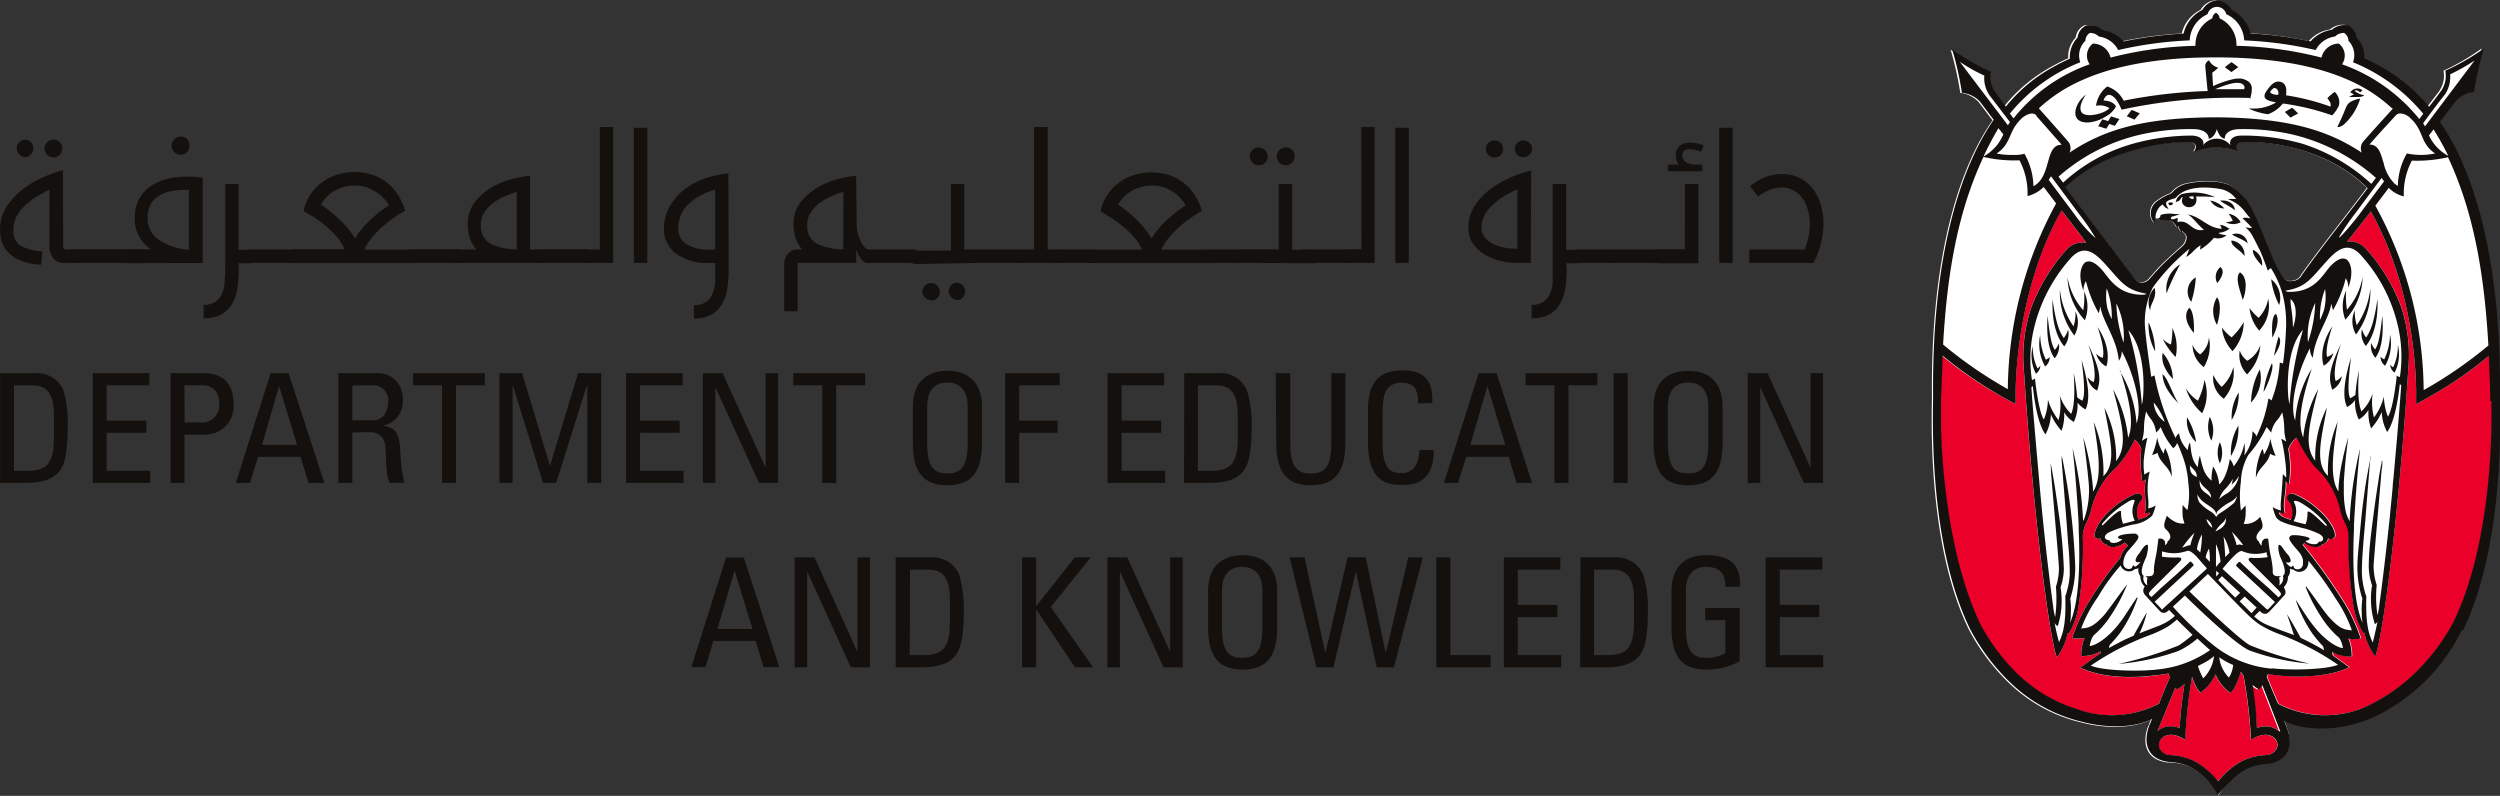 <svg id="Layer_1" data-name="Layer 1" xmlns="http://www.w3.org/2000/svg" viewBox="0 0 258.69 82.35"><rect x="0" y="0" width="258.69" height="82.35" fill="#333333" stroke="none"/><defs><style>.cls-1{fill:#fff;}.cls-2{fill:#ea0029;}.cls-3{fill:#13100d;}</style></defs><title>ADEK H</title><path class="cls-1" d="M238,28.55a.84.84,0,0,1-.32.3,1.34,1.34,0,0,1-.76.18.85.85,0,0,1-.73-.37,13.67,13.67,0,0,1-1.4-2.78c-.49-1.14-.4-.95-1.11-2.68a15.54,15.54,0,0,0-1.29-2.58,6.31,6.31,0,0,0-1.82-1.55,5.53,5.53,0,0,0-1.65-.35,10.28,10.28,0,0,0-2.71.22,2.85,2.85,0,0,0-1.36.72,1.07,1.07,0,0,1-.41.35,5.28,5.28,0,0,0-1.23.68,1.53,1.53,0,0,0-.53,2.1,2.56,2.56,0,0,0,.2.26h0c0-.3,0-.56.07-.55a2.12,2.12,0,0,0,1.33.25c.56-.08.92.78.92.78l.09-.25a2.07,2.07,0,0,0,.34.66,1.05,1.05,0,0,0,.08-.13c.17.22.45.35.47.7a1.33,1.33,0,0,1-.54,1c-.15.14-1,.88-2,1.85-.5.51-.74.81-1.24,1.36a1.15,1.15,0,0,1-.75.46h-.12a.9.9,0,0,1-.62-.28l-7.27-9.6c4.21-4.1,11.18-4.78,12.92-4.65.4,0,.87.35.35,1a6.21,6.21,0,0,1,4.64,0c-.51-.67,0-1,.36-1,1.72-.13,8.34.18,13,4.75-2.26,3-5.28,6.78-6.91,9.14M258.46,41c.14-15.49-3.26-24.17-6.22-28.43,1-1.33,1.63-2.15,1.68-2.19a3,3,0,0,1,1.86-.91,34.48,34.48,0,0,1,1-4.48,23.94,23.94,0,0,1-3.95,2.3,2.71,2.71,0,0,1-.38,2c0,.06-.51.69-1.3,1.73a18,18,0,0,0-5-4.16c-.53-.3-1.1-.59-1.71-.86a2.87,2.87,0,0,0-.79-2.18,1.57,1.57,0,0,0-.92-1.26h0a2,2,0,0,0-1.64.46,3.66,3.66,0,0,0-2.2,1.2,42,42,0,0,0-6.22-.82A3.63,3.63,0,0,0,230.73,1a2,2,0,0,0-1.52-1h0a2,2,0,0,0-1.52,1,3.63,3.63,0,0,0-1.94,2.43,42,42,0,0,0-6.22.82,3.66,3.66,0,0,0-2.2-1.2,2,2,0,0,0-1.64-.46h0a1.56,1.56,0,0,0-.91,1.26A2.88,2.88,0,0,0,214,6c-.61.27-1.18.56-1.71.86a16.3,16.3,0,0,0-4.91,4.1l-1.17-1.56a2.76,2.76,0,0,1-.38-2,24.77,24.77,0,0,1-4-2.29,32.77,32.77,0,0,1,1,4.47,3.1,3.1,0,0,1,1.87.91l1.47,1.94c-3,4.23-6.42,13-6.27,28.58,0,1.44-.6,15,3.8,24.06a21.56,21.56,0,0,0,4.23,5.63,16,16,0,0,0,7,3.92l.32.08c3.31.9,6.16.39,7.31-.28l-.17.41a1.2,1.2,0,0,1-.15.37c-.61,1.68-.2,3.41,2.06,3.67a5.8,5.8,0,0,1,2.25.42,6.32,6.32,0,0,1,1.83,1.37,9,9,0,0,1,1.17,1.63h0a8.17,8.17,0,0,1,1.16-1.63,6.19,6.19,0,0,1,1.84-1.37,5.72,5.72,0,0,1,2-.46c2.26-.26,2.68-2,2.06-3.66a2.5,2.5,0,0,0-.15-.38l-.17-.41c1.58.91,6.4,1.62,11-1.32a19.11,19.11,0,0,0,7.35-8C259,56,258.43,42.2,258.42,41" transform="translate(0.01 0.03)"/><path class="cls-2" d="M257.53,36.8A40.37,40.37,0,0,1,251,41.23l-1,.57V41c0-.08.29-10.32-4.69-19.15-.31.42-1.36,1.75-2.44,3.12a2.19,2.19,0,0,1,1.87.67,19.19,19.19,0,0,1,3.68,5.95,15.84,15.84,0,0,1,.83,5.59h0s-.61,10.43-1.8,20.42c-1.08,9.07-1.68,10.26-1.68,10.26a6.54,6.54,0,0,1-1.14-2.5l-.1.09a8.15,8.15,0,0,1-1-2.7,41.05,41.05,0,0,1-.47-7.43h0a3.14,3.14,0,0,0-.4-1.4,6.43,6.43,0,0,1-.46-1.27h0a8.45,8.45,0,0,0-2.63-4.45,12.67,12.67,0,0,1-1.84-3l-.07.06a2.65,2.65,0,0,0-.83,1.15,11.27,11.27,0,0,1,.07,3.62,3.07,3.07,0,0,1-.35-.28c.12,1.08-.39,2.33-.07,3.32l-.64-.09a.77.77,0,0,0,.07.16,1,1,0,0,0,.33.28l.2.1.66.22a1.94,1.94,0,0,0-.28-2c-.31-.36.06-.9.69-.63a8.94,8.94,0,0,1,2.62,1.76c1.34,1.26,1.73,2.48,1.44,2.72s-.38.15-.65.06a.33.33,0,0,1,0,.14.77.77,0,0,1-.57.49h0c-.14.2-.37.27-.77.27a2.15,2.15,0,0,1-.78-.24.83.83,0,0,1-.26-.19l-.24.19a57.35,57.35,0,0,1,4.51,6.34,18.86,18.86,0,0,1,1.51,3.37,2.49,2.49,0,0,1-1.27,0,4.68,4.68,0,0,1,.34,1.88,3.77,3.77,0,0,1-2-.47l.06.36c.64.46,1.37,1,1.69,1.22-3.17,1.48-7.75.8-7.84.79l-.58-.08a1.48,1.48,0,0,0-.12.29c.31.73,1,2.44,1.19,2.78a10.49,10.49,0,0,0,6.76,1,9.19,9.19,0,0,0,1.71-.46,17.88,17.88,0,0,0,5.44-3.51,21.48,21.48,0,0,0,4.07-5.22c3.5-6.83,4.08-17,4.08-21.08V41.44c0-1.38-.1-3.63-.15-4.67" transform="translate(0.01 0.03)"/><path class="cls-2" d="M223.41,72.73c.14-.38.77-1.89,1.1-2.66,0-.13-.09-.26-.13-.4-.43.08-.87.14-1.31.19s-4.66.69-7.82-.79c.39-.27,1.11-.86,2.09-1.49v-.2a3.77,3.77,0,0,1-2,.48,4.68,4.68,0,0,1,.34-1.88,2.73,2.73,0,0,1-1.27,0,19.23,19.23,0,0,1,1.5-3.38,38.89,38.89,0,0,1,3.46-4.89,2.56,2.56,0,0,1,.61-1.09l.19-.21-.37-.31a.92.92,0,0,1-.31.24,2.15,2.15,0,0,1-.78.24c-.4,0-.63-.07-.77-.27h0a.75.75,0,0,1-.57-.49.38.38,0,0,1,0-.15.5.5,0,0,1-.57-.08c-.28-.24.1-1.46,1.44-2.72a8.94,8.94,0,0,1,2.62-1.76c.63-.27,1,.27.69.63a1.94,1.94,0,0,0-.28,2l.59-.21a1,1,0,0,0,.53-.37.35.35,0,0,0,.06-.14l-.55.07c.28-.7-.16-2.41.13-3.52a2.08,2.08,0,0,1-.38.22,14.24,14.24,0,0,1-.1-3.39,2.14,2.14,0,0,0-.68-.95A11.42,11.42,0,0,1,219,48.32a8.42,8.42,0,0,0-2.63,4.44h0a6.24,6.24,0,0,1-.47,1.27,3.42,3.42,0,0,0-.4,1.4h0a40.27,40.27,0,0,1-.46,7.44,8.1,8.1,0,0,1-1,2.69l-.1-.09A6.46,6.46,0,0,1,212.82,68s-.59-1.19-1.67-10.27c-1.2-10-1.8-20.41-1.8-20.41h0a15.76,15.76,0,0,1,.84-5.58,19.23,19.23,0,0,1,3.68-6,2.2,2.2,0,0,1,2-.64l-.41-.55c-.68-.91-1.47-1.91-2.15-2.81-4.88,8.6-4.76,18.85-4.76,18.94v1.09l-.86-.45a42.57,42.57,0,0,1-6.75-4.53c-.05,1-.16,4.57-.16,4.57v2.15c0,4.1.74,14.16,4.08,21.07a20.67,20.67,0,0,0,4,5.29,15.46,15.46,0,0,0,5.93,3.47l.51.17a10.54,10.54,0,0,0,8.07-.73Z" transform="translate(0.01 0.03)"/><path class="cls-2" d="M225.53,75.32a44.32,44.32,0,0,1,.51-4.6,3.07,3.07,0,0,1-.76.58.41.41,0,0,1-.2-.17c-.77,1.86-1.84,4.49-1.85,4.51a2.17,2.17,0,0,1,2.3-.32" transform="translate(0.01 0.03)"/><path class="cls-2" d="M232.9,76.54a51,51,0,0,0-.77-6.63l-.11-.16-.18-.26a7.51,7.51,0,0,1-.44,1.2,3.08,3.08,0,0,1-.63,1,4.64,4.64,0,0,1-1.55-1.93,4.63,4.63,0,0,1-1.55,1.9,3.08,3.08,0,0,1-.63-1c-.09-.22-.18-.43-.25-.65a53,53,0,0,0-.7,6.53c-1.89-1.25-3,0-2.65.87a2.39,2.39,0,0,0,.13.21,1.21,1.21,0,0,0,.94.49,6.48,6.48,0,0,1,2.33.53,7.73,7.73,0,0,1,2.66,2.19,7.6,7.6,0,0,1,2.65-2.19,6.49,6.49,0,0,1,2.34-.53,1.29,1.29,0,0,0,.94-.49,2.39,2.39,0,0,0,.13-.21c.39-.87-.76-2.12-2.66-.87" transform="translate(0.01 0.03)"/><path class="cls-2" d="M233.58,71.32a2.18,2.18,0,0,1-.64-.45,35.21,35.21,0,0,1,.59,4.45,2.11,2.11,0,0,1,2.29.32s-1.15-3-1.85-4.76c-.17.24-.33.42-.37.41" transform="translate(0.01 0.03)"/><path class="cls-3" d="M226.39,33.45h0" transform="translate(0.01 0.03)"/><path class="cls-3" d="M225.34,33.9h0" transform="translate(0.01 0.03)"/><path class="cls-3" d="M257.67,41.47c0-1.38-.1-3.63-.15-4.67A40.37,40.37,0,0,1,251,41.23l-1,.57V41c0-.08.29-10.32-4.69-19.15-.31.42-1.36,1.75-2.44,3.12a2.19,2.19,0,0,1,1.87.67,18.93,18.93,0,0,1,3.68,6,15.79,15.79,0,0,1,.83,5.58h0s-.61,10.43-1.8,20.42c-1.08,9.08-1.68,10.26-1.68,10.26a6.54,6.54,0,0,1-1.14-2.5l-.1.09a8.15,8.15,0,0,1-1-2.7A40.16,40.16,0,0,1,243,55.4h0a3.14,3.14,0,0,0-.4-1.4,6.43,6.43,0,0,1-.46-1.27h0a8.45,8.45,0,0,0-2.63-4.45,13.35,13.35,0,0,1-1.84-3l-.07,0a2.65,2.65,0,0,0-.83,1.15,11.27,11.27,0,0,1,.07,3.62,3.07,3.07,0,0,1-.35-.28c.12,1.08-.39,2.33-.07,3.32l-.64-.09a.77.77,0,0,0,.07.16,1,1,0,0,0,.33.28l.2.09a5.75,5.75,0,0,0,.66.23,1.94,1.94,0,0,0-.28-2c-.31-.36.06-.9.69-.63a8.94,8.94,0,0,1,2.62,1.76c1.34,1.26,1.73,2.48,1.44,2.72s-.38.15-.65.06a.33.33,0,0,1,0,.14.77.77,0,0,1-.57.49h0c-.14.2-.37.28-.77.27a2.15,2.15,0,0,1-.78-.24.83.83,0,0,1-.26-.19l-.24.19a57.35,57.35,0,0,1,4.51,6.34,18.86,18.86,0,0,1,1.51,3.37,2.73,2.73,0,0,1-1.27,0,4.6,4.6,0,0,1,.34,1.87,3.77,3.77,0,0,1-2-.47.78.78,0,0,0,.06.36c.64.46,1.37,1,1.69,1.22-3.17,1.48-7.75.8-7.84.79l-.58-.08a1.48,1.48,0,0,0-.12.29c.31.73,1,2.44,1.19,2.78a10.49,10.49,0,0,0,6.76,1,9.19,9.19,0,0,0,1.71-.46,17.88,17.88,0,0,0,5.44-3.51,21.48,21.48,0,0,0,4.07-5.22c3.5-6.83,4.08-17,4.08-21.07V41.46M235.94,75.64s-1.15-3-1.85-4.76c-.17.24-.33.42-.37.41a2.64,2.64,0,0,1-.64-.45,37.35,37.35,0,0,1,.45,4.48,2.15,2.15,0,0,1,2.29.32m-2.9.89a51,51,0,0,0-.77-6.63l-.11-.16-.18-.26a7.51,7.51,0,0,1-.44,1.2,3.08,3.08,0,0,1-.63,1,4.64,4.64,0,0,1-1.55-1.93,4.63,4.63,0,0,1-1.55,1.9,3.08,3.08,0,0,1-.63-1c-.09-.22-.18-.43-.25-.65a53,53,0,0,0-.7,6.53c-1.89-1.25-3,0-2.65.87a2.39,2.39,0,0,0,.13.21,1.21,1.21,0,0,0,.94.49,6.48,6.48,0,0,1,2.33.53,7.73,7.73,0,0,1,2.66,2.19,7.6,7.6,0,0,1,2.65-2.19,6.49,6.49,0,0,1,2.34-.53,1.29,1.29,0,0,0,.94-.49,2.39,2.39,0,0,0,.13-.21c.39-.87-.76-2.12-2.66-.87m-9.71-.89a2.16,2.16,0,0,1,2.32-.32,44.32,44.32,0,0,1,.51-4.6,2.49,2.49,0,0,1-.76.57c-.05,0-.13-.06-.2-.16-.77,1.86-1.84,4.49-1.85,4.51m.19-2.85v-.07c.14-.38.77-1.89,1.1-2.66-.05-.13-.09-.27-.13-.4-.43.08-.88.14-1.31.18s-4.65.7-7.82-.78c.39-.27,1.11-.86,2.09-1.49v-.2a3.77,3.77,0,0,1-2,.48,4.68,4.68,0,0,1,.34-1.88,2.73,2.73,0,0,1-1.27,0,18.81,18.81,0,0,1,1.5-3.37,38.89,38.89,0,0,1,3.46-4.89,2.56,2.56,0,0,1,.61-1.09l.19-.21c-.13-.11-.25-.22-.37-.31a.92.92,0,0,1-.31.24,2.15,2.15,0,0,1-.78.24c-.4,0-.63-.07-.77-.27h0a.75.75,0,0,1-.57-.49.38.38,0,0,1,0-.15.5.5,0,0,1-.57-.08c-.28-.24.11-1.46,1.44-2.72a8.94,8.94,0,0,1,2.62-1.76c.63-.27,1,.27.69.63a1.94,1.94,0,0,0-.28,2l.59-.21a1,1,0,0,0,.53-.37.35.35,0,0,0,.06-.14l-.55.07c.28-.7-.16-2.41.13-3.52a2.08,2.08,0,0,1-.38.22,14.24,14.24,0,0,1-.1-3.39,2.23,2.23,0,0,0-.68-.95A11.28,11.28,0,0,1,219,48.32a8.45,8.45,0,0,0-2.63,4.45h0a6.24,6.24,0,0,1-.47,1.27,3.22,3.22,0,0,0-.39,1.39h0a40.27,40.27,0,0,1-.46,7.44,8.1,8.1,0,0,1-1,2.69l-.1-.09A6.46,6.46,0,0,1,212.83,68s-.59-1.19-1.67-10.27c-1.2-10-1.8-20.41-1.8-20.41h0a15.76,15.76,0,0,1,.84-5.58,19.23,19.23,0,0,1,3.68-6,2.2,2.2,0,0,1,2-.64l-.41-.55c-.68-.91-1.47-1.91-2.15-2.8-4.88,8.59-4.76,18.84-4.76,18.93v1.09l-.86-.45A42.57,42.57,0,0,1,201,36.77c0,1-.16,4.57-.16,4.57v2.15c0,4.09.74,14.16,4.08,21.07a20.67,20.67,0,0,0,4,5.29,15.46,15.46,0,0,0,5.93,3.47l.51.17a10.54,10.54,0,0,0,8.07-.73M201.05,35.62a44.56,44.56,0,0,0,6.7,4.62,40.88,40.88,0,0,1,5-19.22l-1.29-1.7a3.61,3.61,0,0,1-1.67.94,7.33,7.33,0,0,0-.83-3.7,14.18,14.18,0,0,1-3.73-.35c-2.48,5.29-3.73,11.39-4.18,19.48m4.2-19.53a5,5,0,0,0,1.47-1.28,6.61,6.61,0,0,0,.57-1l-.51-.65c-.55.94-1.07,1.91-1.53,2.9m2.5-3.17a2.64,2.64,0,0,1,.23-.35l-2.11-2.76a3.14,3.14,0,0,1-.55-2.06,16.23,16.23,0,0,1-2.54-1.43l5,6.6m.16-1.28.4.54a17.51,17.51,0,0,1,7.88-5.6,1.57,1.57,0,0,1,.33-2.14h0a1.88,1.88,0,0,1,1.83,1.45,38.88,38.88,0,0,1,8.79-1.22,3,3,0,0,1,1.74-2.84.72.72,0,0,1,.38-.58h0a.72.72,0,0,1,.38.58,3,3,0,0,1,1.74,2.84,39,39,0,0,1,8.8,1.22A1.85,1.85,0,0,1,242,4.48h0a1.56,1.56,0,0,1,.33,2.14,18,18,0,0,1,8,5.67l.41-.55a18.55,18.55,0,0,0-7.27-5.33A2.13,2.13,0,0,0,243,4.19a1,1,0,0,0-.45-.81h0a1.24,1.24,0,0,0-.94.37,2.62,2.62,0,0,0-2,1.4,40.15,40.15,0,0,0-7.4-1,3.12,3.12,0,0,0-1.85-2.71,1,1,0,0,0-1.94,0,3.12,3.12,0,0,0-1.85,2.71,40.15,40.15,0,0,0-7.4,1,2.62,2.62,0,0,0-2-1.4,1.27,1.27,0,0,0-.94-.37h0a1,1,0,0,0-.45.81,2.09,2.09,0,0,0-.53,2.22A17.89,17.89,0,0,0,208,11.68m42.7,1,.22.37,5.13-6.82a19.1,19.1,0,0,1-2.53,1.43A3.26,3.26,0,0,1,253,9.72c-.08.1-1,1.25-2.27,3m1.08.63-.48.63a4.57,4.57,0,0,0,2,2.12,29.58,29.58,0,0,0-1.53-2.75m-7.61,8.72c.2-.28,1.18-1.58,2.5-3.34a2.88,2.88,0,0,1-.26-.35c-.9,1.21-1.83,2.45-2.71,3.65a23.15,23.15,0,0,0-1.7,2.48c0,.26,1.68-1.77,2.17-2.44M227.42,68.88a6.86,6.86,0,0,0,.55,1.28,3.83,3.83,0,0,0,1.12-2.3,6.26,6.26,0,0,1-.66.49c-.4.23-.75.41-1,.53m-11,0c1.35.53,5.1.58,6.85.36a11.45,11.45,0,0,0,5.4-2c-.37-.32-.83-.74-1.31-1.19a8.89,8.89,0,0,1-1.94,1.27,24.44,24.44,0,0,1-6.21,1.35,37.45,37.45,0,0,0,6.21-1.91,11.91,11.91,0,0,0,1.44-1.1c-.6-.57-1.18-1.14-1.62-1.58a9.28,9.28,0,0,1-.85.67,11.82,11.82,0,0,1-2.13,1,28.34,28.34,0,0,0-5.93,3.09m5.28-27c.25-.76.52-5.61-1.4-7.7a36.63,36.63,0,0,1,1.4,7.7m-3.64-12a5.6,5.6,0,0,0,.07,2A7.74,7.74,0,0,0,218.5,33a8,8,0,0,0-.52-3.2m1,1.56a13.43,13.43,0,0,0,.75,4.06,7.78,7.78,0,0,0-.75-4.06m-7-12.78,2.69,3.59a14.05,14.05,0,0,0,2.17,2.45,22.31,22.31,0,0,0-1.7-2.49l-2.92-3.92-.24.37m-1.25-6.64h0c-.14-.16-.51-.48-1.41.16-1.6,1.39-1.08,2.65-2.73,3.76A7.83,7.83,0,0,0,208,16c.23,0,.47,0,.7,0a3.78,3.78,0,0,0,.77-.12h0a7,7,0,0,1,.93,3.36c1.92-1,1.14-4.32,2.93-4.29l-2.64-3m36.82-.77a16.08,16.08,0,0,0-4.67-3c-5.17-2.26-11.73-2.27-13.6-2.27h0c-1.88,0-8.44,0-13.61,2.27a16.08,16.08,0,0,0-4.67,3s2.34,2.63,2.95,3.34a1.1,1.1,0,0,1,.23,1.24c3.6-2.4,7.68-3.61,15-3.65h.32c7.16.07,11.36,1.28,14.92,3.66a1.1,1.1,0,0,1,.23-1.24c.61-.71,3-3.34,3-3.34m-1,5.51a4.33,4.33,0,0,0,1.19,2.3l.31.21h0a7,7,0,0,1,.93-3.36h0a7.23,7.23,0,0,0,2.93,0c-1.49-1-1.17-2.13-2.27-3.36-.13-.14-.27-.27-.41-.4a1.58,1.58,0,0,0-.9-.38.61.61,0,0,0-.51.22c-.14.16-1.7,1.82-2.71,3,.91,0,1.15.82,1.42,1.78M245.37,19l.47-.63a20.09,20.09,0,0,0-8.71-4.5,22.92,22.92,0,0,0-5.35-.54c-1,0-1.58.39-1.58,1-.59-.11-.75-.86-.83-1-.06.31-.35.92-.83,1,0-.6-.62-1-1.58-1a23.56,23.56,0,0,0-5.36.54A19.3,19.3,0,0,0,213,18.25l.47.62a17.76,17.76,0,0,1,7.13-4A22.74,22.74,0,0,1,226.8,14c1.13.05,1.29.69,1.15,1a1.82,1.82,0,0,1,2.56-.28,1.85,1.85,0,0,1,.28.28c-.13-.35,0-1,1.15-1a22.37,22.37,0,0,1,6.25.83A19,19,0,0,1,245.37,19M237,29.06a1.34,1.34,0,0,0,.76-.18.84.84,0,0,0,.32-.3c1.63-2.36,4.65-6.15,6.91-9.14-4.63-4.57-11.25-4.88-13-4.75-.41,0-.87.35-.36,1a6.21,6.21,0,0,0-4.64,0c.52-.67,0-1-.35-1-1.74-.13-8.71.55-12.92,4.65l7.27,9.6a.9.9,0,0,0,.62.28h.12a1.15,1.15,0,0,0,.75-.46c.49-.55.74-.85,1.24-1.36,1-1,1.85-1.71,2-1.85a1.33,1.33,0,0,0,.54-1c0-.35-.3-.48-.47-.7l-.08.13a2.07,2.07,0,0,1-.34-.66l-.09.25s-.36-.86-.92-.78a2.12,2.12,0,0,1-1.33-.25c-.06,0-.09.25-.07.55h0a1.52,1.52,0,0,1,.07-2.16,1.64,1.64,0,0,1,.26-.2,5.28,5.28,0,0,1,1.23-.68,1.15,1.15,0,0,0,.41-.35,2.85,2.85,0,0,1,1.36-.72,10.28,10.28,0,0,1,2.71-.22,5.53,5.53,0,0,1,1.65.35,6.31,6.31,0,0,1,1.82,1.55,15.54,15.54,0,0,1,1.29,2.58c.71,1.73.62,1.54,1.11,2.68a13.67,13.67,0,0,0,1.4,2.78.85.85,0,0,0,.73.37M222.85,41.62a2.6,2.6,0,0,0,1.14,2,6.74,6.74,0,0,0-1.14-2m8.81,7.62a3.59,3.59,0,0,1-.76.89,2.55,2.55,0,0,0,.13-.61,4.75,4.75,0,0,1-.73,1,2.41,2.41,0,0,0-.67,1.1,3.09,3.09,0,0,1,.83-.6,2.86,2.86,0,0,0,1.2-1.74m.45,7.11A10.2,10.2,0,0,0,230.94,55a9.3,9.3,0,0,1,.49,1.37h.08a.5.5,0,0,1,.24-.06l.26.06h.1m-.37,5.83c.42.4.87.86,1.23,1.22l.53-.58-1.24-1.14-.52.5M229.52,60c.54.58,1.28,1.34,1.76,1.81l.51-.49-1.88-1.73c-.08.08-.22.22-.39.41m-.21-1v.63l.3-.33s-.24-.21-.32-.3m0-.36s.31-.38.47-.54h0a5.55,5.55,0,0,0-.47-1.83v2.4m.78-3.19c.09.52.16,1.75.18,2.14h0l.44-.45a4.42,4.42,0,0,0-.62-1.69m-.84-.52a3,3,0,0,0,.4-.21,1.53,1.53,0,0,0,.58-.55,1,1,0,0,0,.09-.61,1.27,1.27,0,0,1-.38.53,3.05,3.05,0,0,0-.43.45,2,2,0,0,0-.26.39m-.44-3.48c0-.87-1-1-1.18-1.84-.11,1.22.74,1.23,1.18,1.84m.52,2h0a1.12,1.12,0,0,1,.36-.39,10.62,10.62,0,0,0,1.5-1.09,2.13,2.13,0,0,0,.3-.69,1.94,1.94,0,0,1-.64.57,5.71,5.71,0,0,0-1.39,1,.7.7,0,0,0-.12.34.77.77,0,0,0-.07-.26c-.27-.56-1.07-.78-1.55-1.33-.31-.36-.32-.51-.32-.51a1.34,1.34,0,0,0,.21.85,4.79,4.79,0,0,0,1.07.88,1.66,1.66,0,0,1,.65.61m-.4,1.12a1.26,1.26,0,0,0-.61-.89,1.47,1.47,0,0,0,.61.89m-.26,3.53a6.4,6.4,0,0,0-.08-1.37,2.7,2.7,0,0,0-.35.92l.43.45m-2.9-1.44c.24-.1.48-.19.73-.27h.15a11.64,11.64,0,0,1,.43-1.3,10.71,10.71,0,0,0-1.31,1.61m1.57.09s.29.28.34.34a9.79,9.79,0,0,0,.18-1.87,4.34,4.34,0,0,0-.52,1.53m0-7.48a1.44,1.44,0,0,0-.14-.53,3.64,3.64,0,0,0-.46-.5.41.41,0,0,1-.12-.2,2,2,0,0,0,.07.64.77.77,0,0,0,.35.44.85.85,0,0,0,.3.15m-.38,9.2-4,3.72c.25.25.51.53.68.71s.12.07.19,0c.24-.22,4.18-3.82,4.51-4.11v-.1c-.18-.19-.58-.65-.88-1s-.82-.85-1.11-.77a6.17,6.17,0,0,1-.74.19,4,4,0,0,1-1.81-.12h-.08v.53a8.16,8.16,0,0,0,1.64.08c.31,0,.5.1.24.4l-2.73,2.72c-.54.51-.57.64-.42.81l.18.17,1-.94,1.68-1.49s1.22-1.13,1.27-1.2a.12.12,0,0,1,.17,0h0l.23.24v.17m6.07-.83a9.24,9.24,0,0,0,1.58-.07.45.45,0,0,0-.07-.3v-.22h0a3.92,3.92,0,0,1-1.8.12A4.73,4.73,0,0,1,232,57c-.29-.08-.75.4-1.11.78s-.7.78-.88,1a.07.07,0,0,0,0,.1h0c.33.29,4.27,3.89,4.51,4.11.06.06.11.06.19,0s.43-.46.69-.72l-4-3.72a.15.15,0,0,1,0-.16l.23-.24a.13.13,0,0,1,.18,0c.05.06,1.27,1.2,1.27,1.2l1.68,1.49,1,.94.18-.17c.15-.18.11-.29-.42-.81l-2.73-2.72c-.26-.3-.07-.4.24-.4m-.8-10.59a4.3,4.3,0,0,0,.84-2.51c.12.15.34.29.4.56a13.93,13.93,0,0,0,1.25-3.94c.26.11,0,0,.32.2a13,13,0,0,0,.85-3.89c.1,0,.26,0,.33.11.14-.93.27-2.43.31-3.47a12.35,12.35,0,0,0-.37-3.83,10.34,10.34,0,0,0-1.18-2.6.93.93,0,0,0-.33.26c-.17-.52-.64-1.76-.87-2.22-.59-1.13-.86-1.87-1.47-2.26a6,6,0,0,0,.73.07,11.8,11.8,0,0,0-1-1c.15-.1.41-.09.83,0-.6-.55-.8-1.39-2.35-2a6.17,6.17,0,0,1,.86,0,2.62,2.62,0,0,0-1.44-1c-1.59-.32-3.77-.37-4.79.84-.07.09-.35.14-.6.23a1.59,1.59,0,0,0-.29.15c-.18.13-.21.31.13.79-.45-.06-.56-.48-.64-.44a1.44,1.44,0,0,0-.47.48,1.76,1.76,0,0,0-.25.89.31.31,0,0,0,.51-.23c0-.15.71-.21.95-.21s.67.08,1.11.06c-.16.06-.65.2-.83.25s-.21.26,0,.28.29-.07.48-.12,0,.27.07.4c1.28-.29,1.37,1.08,2.73.81-.64-.5-1.18-1.34-1.68-1.59,1.34.21,2.06,1.42,3.52,1.48a2.32,2.32,0,0,0-.18-.39c.5,0,.85.38,1,.37a2,2,0,0,1-1.15.44c.09.18.64.22.82.25a1.31,1.31,0,0,1-1.29.26,5.66,5.66,0,0,1-1.44,1.23,2.3,2.3,0,0,1,.05-.45c-.63.36-1,1-1.5,1.2.13-.23.25-.63.35-.84a21.13,21.13,0,0,0-3.79,4,7.94,7.94,0,0,0-.78,4.47c.07,1.09.53,4.17.61,4.78l.34-.14a25.91,25.91,0,0,0,2.18,6.48,1,1,0,0,1,.36-.49,3,3,0,0,0,.91,1.74,1.79,1.79,0,0,1,.21-.79c.13.44.06,1.8.84,2.55a3.67,3.67,0,0,1,.2-1.19,9.88,9.88,0,0,0,.37,1.42,2.73,2.73,0,0,0,.84,1.17,4.49,4.49,0,0,1,.16-1.46,4,4,0,0,1,.62,1.84c.8-.62,1.11-2.62,1.1-2.62a1.86,1.86,0,0,1,.4.76,5.24,5.24,0,0,0,1.11-2.4,4.36,4.36,0,0,1,0,1.25m-12.86-8.66a11.82,11.82,0,0,1,1.7,5.36c.7-1.82-.43-5.46-1.54-7.48a1.55,1.55,0,0,1-.29,1c-.21-2.32-1.66-4-1.92-5.64a4.65,4.65,0,0,1-.16.72,12.86,12.86,0,0,1-1.32-3.32,1.85,1.85,0,0,0-.26,1c-.73-2,0-2.82.18-2.94.55-.32,1.21.19,1.72.76.76.85,1.57,2.55,4.14,2.59.41,0,.58-.09.36-.13h0c-2.13-.4-2.51-1.25-4.29-3.19-1.11-1.2-2.21-1.9-3.52-.36a16.6,16.6,0,0,0-3.81,7.6,14,14,0,0,0-.11,4.91c.3-.11.31-.19.31-.19s.34,3.42.92,4.27a5.67,5.67,0,0,0,.42-2.07A6.35,6.35,0,0,0,213,43.44a6.24,6.24,0,0,0,.12-2.58,4.71,4.71,0,0,0,1.19,1.94c.21-.54.43-1.43.26-4.24a21.23,21.23,0,0,1,.36,2.52,2.18,2.18,0,0,0,.54.35c.1-.28.38-.69-.09-4.22,1.18,3.82.52,4.86.41,5.13a2.83,2.83,0,0,1-.83-.71,4,4,0,0,1-.38,2,2.82,2.82,0,0,1-1-1,4.84,4.84,0,0,1-.27,1.92,6.12,6.12,0,0,1-1.1-1.7,4.85,4.85,0,0,1-.56,2.07c-1-1.29-1.31-5-1.31-5l-.15.11c.05.89.16,2.27.3,3.84h0c.15,1.82.34,3.89.5,5.72q.57,6.57,1.45,13.13a7,7,0,0,0,.21,1.11,14.42,14.42,0,0,0,.08-3.15,6.17,6.17,0,0,0,.31-1.95c0-.54-.61-7.28-.82-9.92,0-.32-.06-1-.06-1a.67.67,0,0,0,.06.28c.2,1,.36,2,.51,3,.09.6.18,1.24.27,1.89a52.67,52.67,0,0,1,.55,5.88,6.43,6.43,0,0,1-.34,1.89,8.6,8.6,0,0,1-.29,4,.58.58,0,0,1-.36-.48c.22,1.2.49,2.15.49,2.15.47-1,.73-2.09.65-4.76a8.22,8.22,0,0,0,.46-2.19c0-.4,0-1.7-.17-3.3-.2-2.86-.45-5.73-.67-8.59v-.5a2.25,2.25,0,0,0,.09.4,69.53,69.53,0,0,1,1.32,11.23,10.82,10.82,0,0,1-.52,3.2,7.84,7.84,0,0,1,.06,1.53,4.19,4.19,0,0,1-.09,1c.28-.65,1.21-2.85.9-9.7v-.51c-.25-4.77-.63-7.89-.63-7.89a39.18,39.18,0,0,1,1.09,7.54l.1-.17a9,9,0,0,0,.47-3.89c-.24-2.55-.55-4.55-.55-4.55l.07.21a20.45,20.45,0,0,1,.56,2.31,22.29,22.29,0,0,1,.37,2.69v.37c1-1.42.55-4.26.08-7.21a13.41,13.41,0,0,1,1,5.6c1.43-1.34.65-4,.11-7.07a11.68,11.68,0,0,1,1.21,5.51c1.16-1.51.73-3.5-.31-7.41a13.37,13.37,0,0,1,1.55,5c.76-1.77-.12-4.72-.87-7.1M220.8,52c.23-.37-.1-.46-.77,0a9.9,9.9,0,0,0-2.46,2.1c-.16.23-.11.35.18.06.69-.7,1.74-1.66,1.72-1.21a3.36,3.36,0,0,0,.2,1.22l.32-.08.9-.24a2.14,2.14,0,0,1-.09-1.8m-.43,4.74a2.12,2.12,0,0,0-.67,1.43.57.57,0,0,0,.49.62h.11c.52,0,.25-.61.55-.27.12.14.52-.32.63-.43-.23,0-.56.08-.5-.26a1.58,1.58,0,0,1,.37-.64c.14-.17.57-1,.86-.89.13.09,0,.86-.17,1.34-.48,1-.56,1.67-.23,1.86h0a.87.87,0,0,0,.39,1h0a1.3,1.3,0,0,1,0-.73s0-.15-.26-.23h0a3.69,3.69,0,0,0,.47,0c.2,0,.42-.07.46-.45v-.38c.06-.57.17-1.09.25-1.49s.21-1.57.21-1.57h.22A.5.5,0,0,1,224,56a.62.62,0,0,1,0,.38.49.49,0,0,0,.29-.4h0a.6.6,0,0,0,.27-.39c.06-.4-.4-.81-.44-.84-.28-.22-.19-.63-.06-1l.15-.42a2.21,2.21,0,0,0,.55.46,1.89,1.89,0,0,0,1.28.35,3.2,3.2,0,0,1-.2-.81,10.09,10.09,0,0,1,0-1.1l.49.53a7.93,7.93,0,0,0,.1-2.79,10,10,0,0,0-.76-3.23,6.52,6.52,0,0,0-.41-.94,1.08,1.08,0,0,1-.39.55,7.69,7.69,0,0,1-1.3-2.19,2,2,0,0,1-.41.5l-.08.07v-.1a2.85,2.85,0,0,0-.53-1.31,3,3,0,0,1-.48-.78,7.56,7.56,0,0,0-.23,1.7,4.3,4.3,0,0,1-.21,1.33,1.28,1.28,0,0,0,.25-.15c.12-.07.18-.11.24-.11h.05a.07.07,0,0,1,0,.09,17,17,0,0,0-.34,2,7.27,7.27,0,0,0,.05,1.68,3.06,3.06,0,0,1,.55-.31,7.81,7.81,0,0,0-.15,2.81,5.57,5.57,0,0,1,0,1,2.15,2.15,0,0,0,.77-.31,4.91,4.91,0,0,1-.36,1.06,3.5,3.5,0,0,1-2,.92,12.5,12.5,0,0,0-2.45.79c-.26.13-.5.39-.44.58s.35.25.46.25l.06.13c.19.28.8.11.95,0a.78.78,0,0,0,.33-.24,1,1,0,0,1-.36-.07.22.22,0,0,1-.09-.1c0-.36,1.46-.41,1.67-.4a.4.4,0,0,1,.4.2c.09.15.13.31-.76,1.28m.72,5.17a14,14,0,0,1-1.78,3.57,12.69,12.69,0,0,1-1.12,1.31l-.07.3-.14.08.75-.41.37-.19a15.33,15.33,0,0,1,1.57-.74c.54-1,1.17-2.1,1.37-2.4a10.38,10.38,0,0,1-.76,2.15l.41-.17c.84-.33,1.58-.59,1.93-.76a4.7,4.7,0,0,0,1.09-.67,2.25,2.25,0,0,0,.24-.21l-.6-.61-.21.17a.52.52,0,0,1-.68,0c-.27-.26-1.52-1.64-1.63-1.76a.65.65,0,0,1,0-.83h0a1.4,1.4,0,0,1-.45-1.07,1.07,1.07,0,0,1-.2-.85.61.61,0,0,1-.37.1.79.79,0,0,1-.52.24h-.08a.87.87,0,0,1-.56-.18.83.83,0,0,1-.3-.39v-.05a19.76,19.76,0,0,0-2.35,3.25A14.37,14.37,0,0,0,215.34,65c.79-.05,1.23-.17,2.25-1.24.48-.5,1.72-2.34,2.51-3.32a17.72,17.72,0,0,1-2,3.68,9.74,9.74,0,0,1-1.4,1.54s-.3.18-.48,1.15c.53,0,1.91-.77,3.2-2.51.41-.54.67-1,1.7-2.53M229.63,68a3.49,3.49,0,0,0,1,2.08,2.88,2.88,0,0,0,.44-1.3,7.85,7.85,0,0,1-1.42-.78m5.41,1.12c1.76.22,5.51.17,6.86-.36A28.34,28.34,0,0,0,236,65.64a12.15,12.15,0,0,1-2.13-1,8.47,8.47,0,0,1-1-.79c-1.08-1-3.91-4-4.42-4.49l-1.91,1.81s5,4.87,6.25,5.56a37.34,37.34,0,0,0,6.2,1.91,24.37,24.37,0,0,1-6.2-1.35c-1.62-.65-6.72-5.69-6.72-5.69l-1.24,1.15a37.11,37.11,0,0,0,4.22,4,11.29,11.29,0,0,0,6,2.41m3.55-8.53c.78,1,2,2.82,2.5,3.32,1,1.07,1.46,1.19,2.25,1.24a14.16,14.16,0,0,0-1.72-3.35A33.5,33.5,0,0,0,238.86,58a1.7,1.7,0,0,1-.08.55l-.06.12a.84.84,0,0,1-.28.31.93.93,0,0,1-.6.16.81.81,0,0,1-.53-.24.64.64,0,0,1-.38-.1,1,1,0,0,1-.19.85,1.46,1.46,0,0,1-.41,1.05l0,.08c.26.46.15.68,0,.83s-1.36,1.51-1.63,1.75a.53.53,0,0,1-.69,0l-.2-.17s-.32.31-.57.57l.07.06h0a4.76,4.76,0,0,0,1.39.86c.45.19,1.77.68,2.66,1-.21-.66-.46-1.41-.72-2.14.23.31.87,1.44,1.42,2.44h0a24.29,24.29,0,0,1,2.42,1.28c-.06-.25-.11-.42-.11-.42a12.71,12.71,0,0,1-1.11-1.32A13.8,13.8,0,0,1,237.53,62c1,1.55,1.29,2,1.7,2.53,1.29,1.73,2.67,2.49,3.2,2.5-.18-1-.53-1.18-.53-1.18a9.62,9.62,0,0,1-1.32-1.46h0c-.32-.43-.17-.22,0,0a17.42,17.42,0,0,1-2-3.64m-1.24-6.84.83.22.39.09a3.26,3.26,0,0,0,.2-1.2c0-.45,1,.51,1.72,1.21.29.29.35.16.18-.06a9.9,9.9,0,0,0-2.46-2.1c-.67-.41-1-.31-.77,0a2.08,2.08,0,0,1-.09,1.79m-1.26-8.36a.09.09,0,0,1,0-.1h0a.66.66,0,0,1,.24.11,1.28,1.28,0,0,0,.25.15,4.3,4.3,0,0,1-.21-1.33,7.61,7.61,0,0,0-.21-1.65v-.08a3,3,0,0,1-.48.78,2.89,2.89,0,0,0-.65,1.25v.1l-.08-.07a6.4,6.4,0,0,0-.41-.5,12.46,12.46,0,0,1-1.89,2.88h0a5.93,5.93,0,0,0-.77,2.76,11.21,11.21,0,0,0,0,3l.48-.53a10.09,10.09,0,0,1,0,1.1,3.19,3.19,0,0,1-.19.81,1.92,1.92,0,0,0,1.7-.74l.13.35c.12.35.22.76-.06,1,0,0-.5.44-.45.84a.6.6,0,0,0,.27.39h0a.52.52,0,0,0,.3.4.62.62,0,0,1,0-.38.5.5,0,0,1,.42-.34h.22s.12,1.11.22,1.57a13.18,13.18,0,0,1,.25,1.49v.38c0,.38.26.42.46.45h.47c-.29.08-.27.19-.26.23a1.3,1.3,0,0,1,0,.73h0a.87.87,0,0,0,.38-1h0c.33-.19.25-.85-.23-1.86-.22-.48-.31-1.27-.17-1.34h0c.07,0,.17,0,.39.33a7,7,0,0,0,.51.66,1.11,1.11,0,0,1,.31.64.2.2,0,0,1-.06.15.24.24,0,0,1-.14.05h-.31c.11.11.51.57.63.43.3-.34,0,.22.55.27a.56.56,0,0,0,.6-.51v-.11a2.29,2.29,0,0,0,0-.37,2.1,2.1,0,0,0-.52-.93l-.11-.13c-.89-1-.81-1.18-.76-1.28a.41.41,0,0,1,.4-.2,3.64,3.64,0,0,1,.74.05c.36.06,1,.15.93.35a.24.24,0,0,1-.1.1c-.12.05-.32.12-.35.07a.78.78,0,0,0,.33.24c.15.07.76.24,1,0l.06-.13c.11,0,.4,0,.46-.25s-.19-.45-.44-.58a9.83,9.83,0,0,0-1.31-.5c-.21-.06-.45-.1-.64-.16L237,54.28a5.71,5.71,0,0,1-.79-.28l-.23-.1a1.45,1.45,0,0,1-.46-.39,5,5,0,0,1-.36-1.07,2.43,2.43,0,0,0,.85.35,5.57,5.57,0,0,1,0-1c.16-1.76.2-2.77.2-2.77l.35.37a11.74,11.74,0,0,0-.11-1.78h0a17,17,0,0,0-.34-2m4.4-13.73a5.6,5.6,0,0,0,.07-2,8.13,8.13,0,0,0-.53,3.2,7.28,7.28,0,0,0,.46-1.17m-1.68,3.41a14,14,0,0,0,.73-4,7.78,7.78,0,0,0-.75,4.06m-1.55-1.51c.61-1.83.09-2.75-.26-2.94,0,.84.21,1.24.26,2.94m-.36,7.93a36.72,36.72,0,0,1,1.4-7.71c-1.92,2.1-1.65,6.95-1.4,7.71m8.62-1.2a6.19,6.19,0,0,0,.12,2.57A6.17,6.17,0,0,0,246.67,41a5.92,5.92,0,0,0,.41,2.08c.59-.86.92-4.27.92-4.27s0,.08.32.18a14,14,0,0,0-.12-4.91,16.33,16.33,0,0,0-3.81-7.59c-1.3-1.54-2.41-.85-3.51.36-1.78,1.93-2.16,2.79-4.3,3.18h0c-.22,0-.06.15.36.14,2.57,0,3.37-1.74,4.14-2.6.51-.56,1.17-1.07,1.72-.75.2.12.9.93.18,2.94a1.69,1.69,0,0,0-.26-1,12.8,12.8,0,0,1-1.32,3.31,5.65,5.65,0,0,1-.17-.71C241,33,239.52,34.72,239.31,37a1.55,1.55,0,0,1-.29-1c-1.09,2-2.23,5.67-1.53,7.49a11.82,11.82,0,0,1,1.7-5.36c-.75,2.38-1.63,5.33-.87,7.1a13.37,13.37,0,0,1,1.55-5c-1,3.91-1.47,5.91-.31,7.42a11.68,11.68,0,0,1,1.21-5.51c-.54,3.06-1.32,5.72.11,7.07a13.41,13.41,0,0,1,1-5.6c-.47,3-.87,5.79.08,7.21a15.93,15.93,0,0,1,.39-3.07c.25-1.29.63-2.52.63-2.52s-.3,2.06-.46,4.57V51.1a9.92,9.92,0,0,0,.15,1.54,3.59,3.59,0,0,0,.45,1.26,39.18,39.18,0,0,1,1.09-7.54s-.38,3.12-.64,7.89v.5c-.31,6.86.61,9,.9,9.71a4.19,4.19,0,0,1-.09-1,7.84,7.84,0,0,1,.06-1.53,10.82,10.82,0,0,1-.52-3.2c0-1,.12-2,.21-3s.16-1.78.25-2.62.18-1.51.29-2.29c.15-1.11.37-2.2.57-3.3.15-.87.07-.11,0,.1-.08,1-.26,3.14-.43,5.36-.12,1.66-.49,5-.41,6.53a8.21,8.21,0,0,0,.45,2.19c-.08,2.67.19,3.75.66,4.76,0,0,.27-1,.49-2.16a.59.59,0,0,1-.27.25,8.6,8.6,0,0,1-.29-4,6.43,6.43,0,0,1-.34-1.89c0-2,.31-3.93.55-5.89.09-.65.18-1.29.27-1.88l.18-1.17c.08-.61.2-1.23.33-1.84a.48.48,0,0,1,.06-.29,3.49,3.49,0,0,1-.06,1c-.22,2.64-.81,9.38-.83,9.91a6.49,6.49,0,0,0,.32,2,13.19,13.19,0,0,0,.08,3.14,7,7,0,0,0,.2-1.11s.38-2.73.81-6.62c.07-.6.13-1.2.2-1.79s.11-1.15.17-1.74.14-1.38.2-2.08c0-.3.05-.6.08-.9.16-1.83.35-3.89.5-5.72,0,0,.24-3,.3-3.85l-.15-.11s-.33,3.66-1.31,4.95a4.85,4.85,0,0,1-.56-2.07,6.12,6.12,0,0,1-1.1,1.7,4.84,4.84,0,0,1-.27-1.92,2.82,2.82,0,0,1-1,1,4,4,0,0,1-.38-2,2.83,2.83,0,0,1-.83.71c-.11-.28-.77-1.31.41-5.14-.47,3.54-.19,4-.1,4.23a2.44,2.44,0,0,0,.55-.35,17.78,17.78,0,0,1,.36-2.52c-.18,2.81.05,3.69.26,4.23a4.61,4.61,0,0,0,1.19-1.93m7.76-24.37a14.18,14.18,0,0,1-3.73.35,7.33,7.33,0,0,0-.83,3.7,3.21,3.21,0,0,1-1.56-.88l-1.39,1.84a40.11,40.11,0,0,1,5,19.09,44.56,44.56,0,0,0,6.7-4.62c-.46-8.09-1.7-14.19-4.18-19.48m1.39,49a19.11,19.11,0,0,1-7.35,8c-4.63,2.94-9.45,2.23-11,1.32l.17.41a2.5,2.5,0,0,1,.15.38c.62,1.67.2,3.4-2.06,3.66a5.72,5.72,0,0,0-2,.46,6.14,6.14,0,0,0-1.83,1.37,8,8,0,0,0-1.29,1.43h0a8.47,8.47,0,0,0-1.16-1.63,6.19,6.19,0,0,0-1.84-1.37,5.83,5.83,0,0,0-2.06-.46c-2.26-.26-2.67-2-2.06-3.67a1.8,1.8,0,0,1,.15-.37l.17-.41c-1.15.67-4,1.18-7.31.28l-.32-.08a16,16,0,0,1-7-3.92,21.78,21.78,0,0,1-4.23-5.63c-4.4-9.11-3.79-22.62-3.8-24.06-.15-15.6,3.31-24.35,6.27-28.58-.89-1.18-1.43-1.9-1.47-1.94A3,3,0,0,0,203,9.57a32.77,32.77,0,0,0-1-4.47,24.82,24.82,0,0,0,4,2.3,2.71,2.71,0,0,0,.38,2L207.55,11a16.3,16.3,0,0,1,4.91-4.1c.53-.3,1.1-.59,1.71-.86a2.88,2.88,0,0,1,.8-2.18,1.56,1.56,0,0,1,.91-1.26h0a2,2,0,0,1,1.64.46,3.66,3.66,0,0,1,2.2,1.2,42,42,0,0,1,6.22-.82A3.63,3.63,0,0,1,227.88,1a2,2,0,0,1,1.52-1h0a2,2,0,0,1,1.52,1,3.63,3.63,0,0,1,1.94,2.43,42,42,0,0,1,6.22.82,3.66,3.66,0,0,1,2.2-1.2,2,2,0,0,1,1.64-.46h0a1.57,1.57,0,0,1,.92,1.26A2.87,2.87,0,0,1,244.63,6c.61.27,1.18.56,1.71.86a18,18,0,0,1,5,4.16c.79-1,1.26-1.67,1.3-1.73a2.71,2.71,0,0,0,.38-2A23.94,23.94,0,0,0,257,5a34.48,34.48,0,0,0-1,4.48,3,3,0,0,0-1.86.91s-.67.86-1.68,2.19c3,4.26,6.36,12.94,6.22,28.43,0,1.24.6,15-3.8,24.13M220.06,12l.8.35c.21-.26.31-.38.55-.65l-.83-.36c-.18.21-.38.48-.52.66m15.19-2.89a1,1,0,0,0-.36.39c.11.17.32.24.65.28h.18c.15-.35-.17-.79-.47-.69M242,10.91a3.44,3.44,0,0,1-.69,1,25.46,25.46,0,0,0-5.1-1.23,3.42,3.42,0,0,1-1.54,1.11,6.68,6.68,0,0,1-2-.59h.67a4.42,4.42,0,0,0,2.18-.64c-1.22-.19-1.5-.52-.91-1.3.26-.35.71-1,1.36-.82s.63.85.57,1.39A24.56,24.56,0,0,1,241.14,11c.1-.4-.16-.59-.32-.88a5.15,5.15,0,0,1,.76-.64,1.47,1.47,0,0,1,.43,1.43m-5.59.65c.21.2.36.36.58.58.31-.17.45-.25.79-.42-.22-.23-.36-.38-.61-.6-.26.13-.56.32-.76.44m6.25-.3a18.62,18.62,0,0,1-.82,1.83c.19.08.44-.08.62-.19a5.87,5.87,0,0,0,1.74-2.73,3.06,3.06,0,0,0-.73.21c-.49.22-.58.35-.81.88m.39-1.24c.67-.06,1.28.1,1.57-.2a2.15,2.15,0,0,1-1-.44c.18-.15.44,0,.57.16l.25-.23a.86.86,0,0,0-1.21.15l-.05.07a2.08,2.08,0,0,1,.38.22,2.57,2.57,0,0,0-.52.27M218.14,12.5l-.61-.18c-.15.23-.29.47-.42.71l.83.26c.13-.2.21-.32.31-.49l.59.19c.18-.28.26-.41.46-.7-.32-.1-.54-.18-.87-.27-.1.15-.2.32-.29.48M232.2,8.85c-.42-.69-2-.06-3,.35h3a.38.38,0,0,0,0-.36m.69,1.27a54.6,54.6,0,0,0-13.37,1.21,4.87,4.87,0,0,0-.63-1.14c-.86-.93-1.22.07-1.22.19,1.08.06,1.27.62,1.27.62a2.53,2.53,0,0,1-1,1,3.92,3.92,0,0,1-1.84.65c-2.05.1-1.49-2-.25-2.89-.16.19-.89,1.3-.44,1.87s2.39.12,2.85-.46a1.82,1.82,0,0,0-1.38-.24,3,3,0,0,1,1.16-2,2.9,2.9,0,0,1,1.7,1.47,51.76,51.76,0,0,1,8.69-1c-.06-.51-.24-2.47-.25-2.58a.67.67,0,0,1,.39-.6,1.48,1.48,0,0,0,.95.76,3.3,3.3,0,0,1-.61.51c0,.39.07,1.11.08,1.4a10.78,10.78,0,0,1,2-.7,3,3,0,0,1,.89-.08,1.82,1.82,0,0,1,.8.33.92.92,0,0,1,.32.63,3.23,3.23,0,0,1-.22,1.23m-5.82,10a1.48,1.48,0,0,0-.47.05c0,.05.23.2.32.23a.14.14,0,0,0,.17-.09v-.19m.23,0a.77.77,0,0,1,.05.45.7.7,0,0,1-.58.65.75.75,0,0,1-.91-.52.59.59,0,0,1,0-.13.85.85,0,0,1,.09-.38c-.16,0-.16.12-.3.3s-.24.1-.44.24a1.14,1.14,0,0,1,.64-.85,5.16,5.16,0,0,1,3.44.33,9.82,9.82,0,0,0-1.21-.07h-.76M231.6,6.92c-.26-.2-.43-.33-.7-.52-.24.16-.51.38-.69.53l.68.5c.28-.2.4-.3.71-.51m-7.16,14c-.07,0-.14.28.13.29a.25.25,0,0,0,.27-.25s-.28-.11-.4,0m7.4,2a1.72,1.72,0,0,0-1.25-.87,2.58,2.58,0,0,1,.44.73,3.06,3.06,0,0,1-.73.15,1.67,1.67,0,0,0,1.54,0m-1.69-1.43a2.5,2.5,0,0,0-1.45-.82,1.69,1.69,0,0,0,1.45.82m-.43-.81c.25.25,1.07.6,1.53,1-.06-.71-.68-1.08-1.53-1m-.32,10a2.77,2.77,0,0,0,0,2.86s.65-2,0-2.86M231,36.31a4.56,4.56,0,0,0,1.16-3,7,7,0,0,1-1.25,1.57,5.26,5.26,0,0,1-1-1A4,4,0,0,0,231,36.29m-1.25-8.69a1.34,1.34,0,0,0-.33,1.66s1-1.1.33-1.66m1.19-3.39c.27.28,1.14.48,1.63.94a1.17,1.17,0,0,0-1.29-1,1,1,0,0,0-.34.09m1.3,2.23a1.48,1.48,0,0,0-1.35-1.61c-.08.61,1,1,1.35,1.61m-.47,1.68c-.55.59,0,1.78.28,2.85.29-.53.64-2.29-.28-2.85m2.93,2.71a3.81,3.81,0,0,1-1,2,6.83,6.83,0,0,1-.94-1,4.23,4.23,0,0,0,1,2.32,3.67,3.67,0,0,0,.92-3.36m-1.56-5c-.12.66,1,1.66.94,1.67a1.61,1.61,0,0,0-.94-1.67M235,28.86a8.13,8.13,0,0,0,.83,2.67,2.47,2.47,0,0,0-.83-2.67M228,38a4.2,4.2,0,0,0,.56-3.13,2.46,2.46,0,0,1-.9,1.77,2.05,2.05,0,0,1-.79-1A2.85,2.85,0,0,0,228,37.93m-.8-9.26a1.71,1.71,0,0,0-.61,2.33,1.43,1.43,0,0,0,.14.2,9.5,9.5,0,0,0,.47-2.53m-.68,3.15c-.93,1.15.5,2.59.49,2.61s.12-2.18-.49-2.61M223,36.32a8,8,0,0,0-.68-3,5.52,5.52,0,0,0,.68,3m1.18-6a24.09,24.09,0,0,1,1.41-3,3,3,0,0,0-1.41,3m.6,3.54a8.66,8.66,0,0,1-.15,1.76,2.19,2.19,0,0,1-.86-.61,7.07,7.07,0,0,0,1.35,1.9,4.7,4.7,0,0,0-.34-3m-1,2.58c-.32,1.37,1.05,2.68,1.05,2.7a4.2,4.2,0,0,0-1.05-2.7m.41,3.67a6.92,6.92,0,0,0,1.21,1.53c-.59-.89-1.06-2.54-1.64-3a3.1,3.1,0,0,0,.43,1.45m-1.69-8c-.11-.67.73-1.29.44-2.38a2.15,2.15,0,0,0-.44,2.38m4.92,9.29a4.05,4.05,0,0,1-1.25-1.29,5.69,5.69,0,0,0,1.69,2.59,4.49,4.49,0,0,0,.24-3.45,7.1,7.1,0,0,1-.68,2.15M231.08,38a4.17,4.17,0,0,1-1.2,2,3.75,3.75,0,0,1-.86-1.23,2.58,2.58,0,0,0,1.08,2.46,4.06,4.06,0,0,0,1-3.21m1.82,3.6a3.73,3.73,0,0,0,.91-3.42,7.43,7.43,0,0,0-.91,3.42m-2,1.81a5.42,5.42,0,0,0,.73-2.84,4.66,4.66,0,0,0-.73,2.84m4.38-6.63c.38-.6.9-1.46.47-2a15.28,15.28,0,0,0-.47,2m-2.77,1.88a4.68,4.68,0,0,0,1.35-3,3,3,0,0,1-1.35,1.62,2.1,2.1,0,0,1-.78-1.07,2.86,2.86,0,0,0,.78,2.5m2.59-3.82s.9-1.58.39-2.45c-.59.14-.38,2.46-.39,2.45m-.05,2.66a10.36,10.36,0,0,0-.86,2.94c.2-.17,1.19-2.52.86-2.94m-6.26,8a2.94,2.94,0,0,0-.16-2.46,3.19,3.19,0,0,0,.16,2.46m.88,2.35a2.62,2.62,0,0,0,0-2.19,2.78,2.78,0,0,0,0,2.19m1.15-.76a5.61,5.61,0,0,0,.77-3.15,5.46,5.46,0,0,0-.77,3.15m-3.6-1.44a7.17,7.17,0,0,0-.94-2.57,3,3,0,0,0,.94,2.57m7,1.29a1.2,1.2,0,0,0-.15-.59,6.92,6.92,0,0,0-.67,3c.32-1.17,1.23-1.41,1.47-2.5a1.16,1.16,0,0,0,.57.21,7.87,7.87,0,0,1-.54-1.77,4.08,4.08,0,0,1-.68,1.67m-9.52,2.31a7.06,7.06,0,0,0-.67-3,1.2,1.2,0,0,0-.15.59,4.08,4.08,0,0,1-.69-1.68,7.44,7.44,0,0,1-.53,1.78,1.2,1.2,0,0,0,.57-.21c.24,1.09,1.14,1.33,1.47,2.5M217.57,37a1.52,1.52,0,0,1-.68-.43,2.11,2.11,0,0,0,1.05,1.32s.7-1.67-.9-4.07c.87,2.52.53,3.18.53,3.18m-.94,2.51A1.65,1.65,0,0,1,216,39a1.87,1.87,0,0,0,1,1.39c.31-1,.51-1.8-.92-4.76,1,2.9.56,3.86.56,3.86m-5.82-1.4a5.15,5.15,0,0,1-.49-2.32,4.08,4.08,0,0,0,.33,2.87,1.1,1.1,0,0,0,.46-.83,1,1,0,0,1-.3.28m.88-.87a6.25,6.25,0,0,1-.6-2.58,4.66,4.66,0,0,0,.51,3.25,1.19,1.19,0,0,0,.47-1c-.05.14-.38.29-.38.29m3.85-5.11a7,7,0,0,1-1.62-3.39,6.87,6.87,0,0,0,1.79,4.43,3.77,3.77,0,0,0-.08-3,7.45,7.45,0,0,1-.09,2m-1,1.63a8.11,8.11,0,0,1-1.41-3.82,7.45,7.45,0,0,0,1.49,4.77,2.65,2.65,0,0,0,.12-2.49,4.24,4.24,0,0,1-.2,1.54m-1,1.22c-.32-.48-.77-1.13-1.17-4-.1,2.59.58,4.13,1.21,4.85a2.09,2.09,0,0,0,.4-1.74,2.55,2.55,0,0,1-.44.87m-.94,1.23c-.27-.44-.47-1-.74-3.51-.17,2.3.2,3.71.73,4.38a1.84,1.84,0,0,0,.43-1.54,1.81,1.81,0,0,1-.42.67m34.71,1.53a1.06,1.06,0,0,0,.45.83,4.08,4.08,0,0,0,.34-2.87,5.18,5.18,0,0,1-.49,2.32,1,1,0,0,1-.3-.28m-1-.88a1.18,1.18,0,0,0,.47,1,4.63,4.63,0,0,0,.51-3.24,6.25,6.25,0,0,1-.6,2.58s-.33-.16-.38-.3m-3.47-4.81a8.37,8.37,0,0,1-.09-2,3.77,3.77,0,0,0-.08,3,6.84,6.84,0,0,0,1.79-4.42A7,7,0,0,1,242.86,32m1,1.62a4.24,4.24,0,0,1-.2-1.54,2.67,2.67,0,0,0,.12,2.5,7.38,7.38,0,0,0,1.48-4.77,8.16,8.16,0,0,1-1.4,3.81M246,30.9c-.4,2.85-.86,3.5-1.17,4a2.55,2.55,0,0,1-.44-.87,2.09,2.09,0,0,0,.4,1.74c.62-.72,1.31-2.26,1.21-4.85m.5,1.7c-.26,2.54-.47,3.07-.74,3.51a2.06,2.06,0,0,1-.41-.68,1.84,1.84,0,0,0,.43,1.54c.53-.66.9-2.07.72-4.37m-5.7,4.29s-.33-.65.54-3.18c-1.6,2.41-.9,4.08-.9,4.08a2.12,2.12,0,0,0,1-1.32,1.41,1.41,0,0,1-.69.42m1.57,2a1.94,1.94,0,0,1-1,1.39c-.32-1-.51-1.81.91-4.76-1,2.9-.55,3.86-.55,3.86a1.65,1.65,0,0,0,.62-.49" transform="translate(0.01 0.03)"/><path class="cls-3" d="M1.44,48.69H2.81c2,0,2.76-.76,2.76-3.4V43c0-2.3-.71-3.15-2.22-3.15H1.44ZM0,38.58H3.53a3,3,0,0,1,3,1.73A11.47,11.47,0,0,1,7,43.9c0,2.42-.22,3.83-.69,4.58-.62,1-1.77,1.46-3.75,1.46H0Z" transform="translate(0.01 0.03)"/><polygon class="cls-3" points="9.6 49.97 9.6 38.61 15.45 38.61 15.45 39.87 11.04 39.87 11.04 43.52 15.14 43.52 15.14 44.78 11.04 44.78 11.04 48.71 15.54 48.71 15.54 49.97 9.6 49.97"/><path class="cls-3" d="M19.09,43.68h1.59a1.79,1.79,0,0,0,2-1.58,1.45,1.45,0,0,0,0-.36c0-1.73-1.29-1.9-1.6-1.9h-2Zm-1.45,6.26V38.58H21c1.53,0,3.16.57,3.16,3.24a2.93,2.93,0,0,1-2.74,3.12,3.23,3.23,0,0,1-.44,0h-1.9v5Z" transform="translate(0.01 0.03)"/><path class="cls-3" d="M28.87,39.92h0L27.1,46h3.63ZM28,38.58h1.85l3.7,11.36H31.91l-.82-2.7H26.7l-.85,2.7H24.39Z" transform="translate(0.01 0.03)"/><path class="cls-3" d="M36.45,43.46h2.17c1,0,1.54-.9,1.54-1.89a1.55,1.55,0,0,0-1.34-1.72H36.45Zm0,1.26v5.22H35V38.58h3.92A2.57,2.57,0,0,1,41.66,41a2.16,2.16,0,0,1,0,.44A2.45,2.45,0,0,1,39.57,44h0c1.3.21,1.78.65,1.85,2.93a17.87,17.87,0,0,0,.4,3H40.31c-.41-.78-.32-2.26-.44-3.77a1.51,1.51,0,0,0-1.53-1.47l-.19,0Z" transform="translate(0.01 0.03)"/><polygon class="cls-3" points="50.17 38.61 50.17 39.87 47.18 39.87 47.18 49.97 45.74 49.97 45.74 39.87 42.74 39.87 42.74 38.61 50.17 38.61"/><polygon class="cls-3" points="53.04 49.97 51.68 49.97 51.68 38.61 54.03 38.61 56.89 48.15 56.93 48.15 59.82 38.61 62.21 38.61 62.21 49.97 60.77 49.97 60.77 39.87 60.73 39.87 57.55 49.97 56.19 49.97 53.07 39.87 53.04 39.87 53.04 49.97"/><polygon class="cls-3" points="64.78 49.97 64.78 38.61 70.64 38.61 70.64 39.87 66.23 39.87 66.23 43.52 70.32 43.52 70.32 44.78 66.23 44.78 66.23 48.71 70.73 48.71 70.73 49.97 64.78 49.97"/><polygon class="cls-3" points="80.52 38.61 80.52 49.97 78.54 49.97 74.05 40.12 74.02 40.12 74.02 49.97 72.73 49.97 72.73 38.61 74.77 38.61 79.2 48.34 79.23 48.34 79.23 38.61 80.52 38.61"/><polygon class="cls-3" points="89.52 38.61 89.52 39.87 86.53 39.87 86.53 49.97 85.08 49.97 85.08 39.87 82.09 39.87 82.09 38.61 89.52 38.61"/><path class="cls-3" d="M100.12,45.85V42c0-2.38-1.64-2.45-2.1-2.45s-2.09.07-2.09,2.45v3.84c0,2.49.72,3.12,2.09,3.12s2.1-.63,2.1-3.12m-5.67-.06V42.06c0-2.27,1.16-3.72,3.57-3.72s3.58,1.45,3.58,3.72v3.73c0,3.15-1.17,4.39-3.58,4.39s-3.57-1.24-3.57-4.39" transform="translate(0.01 0.03)"/><polygon class="cls-3" points="104.01 49.97 104.01 38.61 109.65 38.61 109.65 39.87 105.46 39.87 105.46 43.52 109.43 43.52 109.43 44.78 105.46 44.78 105.46 49.97 104.01 49.97"/><polygon class="cls-3" points="114.61 49.97 114.61 38.61 120.46 38.61 120.46 39.87 116.06 39.87 116.06 43.52 120.15 43.52 120.15 44.78 116.06 44.78 116.06 48.71 120.56 48.71 120.56 49.97 114.61 49.97"/><path class="cls-3" d="M123.94,48.69h1.37c2,0,2.76-.76,2.76-3.4V43c0-2.3-.71-3.15-2.22-3.15h-1.91Zm-1.41-10.11H126a3,3,0,0,1,3,1.73,11.47,11.47,0,0,1,.51,3.59c0,2.42-.22,3.83-.7,4.58-.61,1-1.76,1.46-3.74,1.46h-2.56Z" transform="translate(0.01 0.03)"/><path class="cls-3" d="M132,38.58h1.5v7.27c0,2.49.76,3.12,2.13,3.12s2.12-.63,2.12-3.12V38.58h1.45v7.21c0,3.15-1.17,4.39-3.57,4.39s-3.58-1.24-3.58-4.39Z" transform="translate(0.01 0.03)"/><path class="cls-3" d="M146.7,41.71a2.58,2.58,0,0,0-.33-1.65,1.87,1.87,0,0,0-1.27-.49,1.79,1.79,0,0,0-1.72.88c0,.13-.33.41-.33,2.36v3c0,2.79.91,3.12,2,3.12.44,0,1.78-.16,1.8-2.38h1.49c.06,3.59-2.47,3.59-3.21,3.59-1.42,0-3.59-.09-3.59-4.5V42.43c0-3.21,1.42-4.13,3.65-4.13s3.12,1.17,3,3.37Z" transform="translate(0.01 0.03)"/><path class="cls-3" d="M153.9,39.92h0L152.13,46h3.63ZM153,38.58h1.85l3.67,11.36h-1.6l-.82-2.7h-4.39l-.85,2.7h-1.46Z" transform="translate(0.01 0.03)"/><polygon class="cls-3" points="165.29 38.61 165.29 39.87 162.3 39.87 162.3 49.97 160.85 49.97 160.85 39.87 157.86 39.87 157.86 38.61 165.29 38.61"/><rect class="cls-3" x="166.97" y="38.61" width="1.45" height="11.36"/><path class="cls-3" d="M176.76,45.85V42c0-2.38-1.63-2.45-2.09-2.45s-2.09.07-2.09,2.45v3.84c0,2.49.72,3.12,2.09,3.12s2.09-.63,2.09-3.12m-5.66-.06V42.06c0-2.27,1.16-3.72,3.57-3.72s3.57,1.45,3.57,3.72v3.73c0,3.15-1.16,4.39-3.57,4.39s-3.57-1.24-3.57-4.39" transform="translate(0.01 0.03)"/><polygon class="cls-3" points="188.64 38.61 188.64 49.97 186.66 49.97 182.17 40.12 182.14 40.12 182.14 49.97 180.85 49.97 180.85 38.61 182.9 38.61 187.32 48.34 187.35 48.34 187.35 38.61 188.64 38.61"/><path class="cls-3" d="M76,59h0l-1.78,6.06h3.64Zm-.88-1.34h1.84L80.63,69H79l-.82-2.71H73.8L73,69H71.53Z" transform="translate(0.01 0.03)"/><polygon class="cls-3" points="90.02 57.68 90.02 69.05 88.04 69.05 83.55 59.19 83.52 59.19 83.52 69.05 82.23 69.05 82.23 57.68 84.28 57.68 88.7 67.41 88.73 67.41 88.73 57.68 90.02 57.68"/><path class="cls-3" d="M94.12,67.76h1.41c2,0,2.75-.76,2.75-3.4v-2.3c0-2.3-.71-3.15-2.22-3.15h-1.9ZM92.67,57.65h3.49a3,3,0,0,1,3.06,1.73,11.76,11.76,0,0,1,.5,3.59c0,2.43-.22,3.83-.69,4.58-.62,1-1.76,1.47-3.75,1.47H92.67Z" transform="translate(0.01 0.03)"/><polygon class="cls-3" points="105.76 69.05 105.76 57.68 107.21 57.68 107.21 62.67 107.26 62.67 111.22 57.68 112.86 57.68 108.73 62.81 113.1 69.05 111.24 69.05 107.26 63.11 107.21 63.11 107.21 69.05 105.76 69.05"/><polygon class="cls-3" points="122.38 57.68 122.38 69.05 120.4 69.05 115.91 59.19 115.88 59.19 115.88 69.05 114.59 69.05 114.59 57.68 116.64 57.68 121.06 67.41 121.09 67.41 121.09 57.68 122.38 57.68"/><path class="cls-3" d="M130.62,64.93V61.09c0-2.38-1.64-2.46-2.1-2.46s-2.09.08-2.09,2.46v3.84c0,2.48.72,3.11,2.09,3.11s2.1-.63,2.1-3.11M125,64.86V61.13c0-2.26,1.16-3.71,3.57-3.71s3.58,1.45,3.58,3.71v3.73c0,3.15-1.17,4.39-3.58,4.39S125,68,125,64.86" transform="translate(0.01 0.03)"/><polygon class="cls-3" points="133.45 57.68 134.99 57.68 137.13 67.54 137.16 67.54 139.44 57.68 141.32 57.68 143.38 67.54 143.41 67.54 145.72 57.68 147.23 57.68 144.23 69.05 142.46 69.05 140.31 59.19 140.28 59.19 137.98 69.05 136.22 69.05 133.45 57.68"/><polygon class="cls-3" points="148.62 69.05 148.62 57.68 150.07 57.68 150.07 67.79 154.24 67.79 154.24 69.05 148.62 69.05"/><polygon class="cls-3" points="155.61 69.05 155.61 57.68 161.46 57.68 161.46 58.94 157.05 58.94 157.05 62.59 161.15 62.59 161.15 63.85 157.05 63.85 157.05 67.79 161.55 67.79 161.55 69.05 155.61 69.05"/><path class="cls-3" d="M164.94,67.76h1.37c2,0,2.76-.76,2.76-3.4v-2.3c0-2.3-.71-3.15-2.22-3.15h-1.91Zm-1.41-10.11H167a3,3,0,0,1,3,1.73,11.47,11.47,0,0,1,.51,3.59c0,2.43-.22,3.83-.7,4.58-.61,1-1.76,1.47-3.74,1.47h-2.57Z" transform="translate(0.01 0.03)"/><path class="cls-3" d="M178.53,60.69c0-1.34-.55-2.06-2-2.06-.46,0-2.09.08-2.09,2.45v3.85c0,2.48.72,3.11,2.09,3.11a3.59,3.59,0,0,0,2-.5v-3.4h-2.09V62.88H180V68.4a7.06,7.06,0,0,1-3.48.85c-2.41,0-3.57-1.24-3.57-4.39V61.13c0-2.26,1.16-3.71,3.57-3.71s3.62.89,3.52,3.27Z" transform="translate(0.01 0.03)"/><polygon class="cls-3" points="182.71 69.05 182.71 57.68 188.57 57.68 188.57 58.94 184.16 58.94 184.16 62.59 188.25 62.59 188.25 63.85 184.16 63.85 184.16 67.79 188.66 67.79 188.66 69.05 182.71 69.05"/><path class="cls-3" d="M6.44,15.32a.92.92,0,1,1-.94-.9.94.94,0,0,1,.67.27.87.87,0,0,1,.27.63m-3,0a.9.9,0,0,1-.26.64.91.91,0,0,1-.64.27.91.91,0,0,1,0-1.81.9.9,0,0,1,.9.9h0m3.09,10.1c0,.25.1.37.32.37h.87v1.39H6.63a1.39,1.39,0,0,1-1.1-.46,1.85,1.85,0,0,1-.42-1.3V19.59c-.32.16-.69.36-1.12.6a6.47,6.47,0,0,0-1.21.86,5.08,5.08,0,0,0-1,1.17,2.91,2.91,0,0,0-.4,1.52,1.8,1.8,0,0,0,.72,1.64,5.11,5.11,0,0,0,2.26.6l-.1,1.38a6.4,6.4,0,0,1-2.2-.45A3.6,3.6,0,0,1,.77,26,2.81,2.81,0,0,1,.15,24.9,4.56,4.56,0,0,1,0,23.74,4.25,4.25,0,0,1,.77,21.2a7.53,7.53,0,0,1,1.82-1.83,10.46,10.46,0,0,1,2.15-1.18,17.5,17.5,0,0,1,1.76-.63Z" transform="translate(0.01 0.03)"/><path class="cls-3" d="M16.77,27.18H7.69A1,1,0,0,1,7,26.94a.52.52,0,0,1-.2-.71A.48.48,0,0,1,7,26a1,1,0,0,1,.66-.24h9.08Z" transform="translate(0.01 0.03)"/><path class="cls-3" d="M19.6,15a.93.93,0,1,1-1.67-.51l.13-.13a.91.91,0,0,1,1.28,0,.9.9,0,0,1,.26.64M15.26,22.5a2.66,2.66,0,0,0,1,2.17,6.51,6.51,0,0,0,3.27,1.15V19.61h-.26a8.78,8.78,0,0,0-1.45.12,4,4,0,0,0-1.29.44,2.56,2.56,0,0,0-.91.88,2.8,2.8,0,0,0-.35,1.47M13,27.2a1,1,0,0,1-.66-.24.52.52,0,0,1-.2-.71.48.48,0,0,1,.2-.2,1,1,0,0,1,.66-.24h2.67a3.75,3.75,0,0,1-1.73-3.33,4.09,4.09,0,0,1,.38-1.79,3.7,3.7,0,0,1,1.11-1.34,5,5,0,0,1,1.7-.82,7.7,7.7,0,0,1,2.19-.28h.8l.85.11v8.82Z" transform="translate(0.01 0.03)"/><path class="cls-3" d="M24.69,27.79a13.34,13.34,0,0,1-.11,1.79,5,5,0,0,1-.47,1.65A3.12,3.12,0,0,1,23,32.44a3.47,3.47,0,0,1-1.94.46V31.52a2.09,2.09,0,0,0,1.22-.32,1.93,1.93,0,0,0,.68-.84,3.64,3.64,0,0,0,.28-1.18c0-.45.06-.91.06-1.39V19h1.38v6.82h1.2v1.39h-1.2Z" transform="translate(0.01 0.03)"/><path class="cls-3" d="M30.68,27.18H25.89a1,1,0,0,1-.67-.24.53.53,0,0,1-.18-.73.45.45,0,0,1,.18-.18,1,1,0,0,1,.67-.24h4.79Z" transform="translate(0.01 0.03)"/><path class="cls-3" d="M33.19,21.13c.21.14.47.33.77.56s.61.49.93.79a11.22,11.22,0,0,1,1,1,9.1,9.1,0,0,1,.84,1.19,6.75,6.75,0,0,1,.82-1.16,11.8,11.8,0,0,1,1-1c.3-.27.61-.53.93-.77l.78-.55-.48-.62A3.82,3.82,0,0,0,39,19.9a5.27,5.27,0,0,0-1-.52,3.48,3.48,0,0,0-1.28-.21,4.25,4.25,0,0,0-2.09.53,3.52,3.52,0,0,0-1.42,1.44m8.76.6c-.3.16-.66.38-1.07.65a12.48,12.48,0,0,0-1.22.94,11.65,11.65,0,0,0-1.16,1.17,5.56,5.56,0,0,0-.84,1.3h5v1.39h-12A1,1,0,0,1,30,27a.52.52,0,0,1-.2-.71A.48.48,0,0,1,30,26a1,1,0,0,1,.66-.24h5a5.38,5.38,0,0,0-.91-1.39,10.19,10.19,0,0,0-1.21-1.16,12.65,12.65,0,0,0-1.21-.86q-.59-.36-.93-.54a4.75,4.75,0,0,1,.77-1.79,5.11,5.11,0,0,1,2.78-2,6.14,6.14,0,0,1,3.65.06,5.35,5.35,0,0,1,1.51.85,5.47,5.47,0,0,1,1.09,1.26,6.59,6.59,0,0,1,.69,1.53" transform="translate(0.01 0.03)"/><path class="cls-3" d="M47.41,27.18H42.62a1,1,0,0,1-.67-.24.52.52,0,0,1-.2-.71A.48.48,0,0,1,42,26a1,1,0,0,1,.67-.24h4.79Z" transform="translate(0.01 0.03)"/><path class="cls-3" d="M53.46,19.83a8.77,8.77,0,0,0-1.12.4,5.62,5.62,0,0,0-1.2.66,4,4,0,0,0-1,1,2.26,2.26,0,0,0-.39,1.31,2.06,2.06,0,0,0,1,2,6.34,6.34,0,0,0,2.71.57Zm1.38-1.68v7.64H56v1.39H47.39a1,1,0,0,1-.66-.24.52.52,0,0,1-.2-.71.48.48,0,0,1,.2-.2,1,1,0,0,1,.66-.24h1.89a3.81,3.81,0,0,1-.64-1.08,4.3,4.3,0,0,1-.24-1.55,3.54,3.54,0,0,1,.78-2.34A6.32,6.32,0,0,1,51,19.29a8.22,8.22,0,0,1,2.14-.84,15.52,15.52,0,0,1,1.68-.3" transform="translate(0.01 0.03)"/><path class="cls-3" d="M60.86,27.18H56.07a1,1,0,0,1-.67-.24.53.53,0,0,1-.18-.73A.45.45,0,0,1,55.4,26a1,1,0,0,1,.67-.24h4.79Z" transform="translate(0.01 0.03)"/><path class="cls-3" d="M62.06,13.11h1.38V27.18H60.86a1,1,0,0,1-.67-.24.53.53,0,0,1-.18-.73.45.45,0,0,1,.18-.18,1,1,0,0,1,.67-.24h1.2Z" transform="translate(0.01 0.03)"/><rect class="cls-3" x="65.59" y="13.22" width="1.39" height="13.98"/><path class="cls-3" d="M74,25.79V19.61a6.2,6.2,0,0,0-2.83,1.54,3.35,3.35,0,0,0-1,2.46,1.88,1.88,0,0,0,.8,1.6,4.37,4.37,0,0,0,2.55.58Zm1.39,2.08a13,13,0,0,1-.13,1.87,5,5,0,0,1-.51,1.61,3,3,0,0,1-1.08,1.14,3.51,3.51,0,0,1-1.88.44V31.55a2.15,2.15,0,0,0,1.28-.34,1.93,1.93,0,0,0,.67-.9A4.16,4.16,0,0,0,74,29V27.18h-.74a5.25,5.25,0,0,1-3.36-1,3.1,3.1,0,0,1-1.2-2.56,4.63,4.63,0,0,1,.49-2.1,5.72,5.72,0,0,1,1.38-1.75,7.47,7.47,0,0,1,2.11-1.24,9.84,9.84,0,0,1,2.68-.61Z" transform="translate(0.01 0.03)"/><path class="cls-3" d="M87.26,19.83a9.5,9.5,0,0,0-1.13.4,6.17,6.17,0,0,0-1.21.66,4,4,0,0,0-1,1,2.18,2.18,0,0,0-.4,1.31,2.06,2.06,0,0,0,1,2,6.43,6.43,0,0,0,2.73.57Zm1.38,3.59a3.2,3.2,0,0,0,.09.62,3.88,3.88,0,0,0,.68,1.46.73.73,0,0,0,.56.29v1.39H89.7a.51.51,0,0,1-.35-.15,1.59,1.59,0,0,1-.32-.36,2.82,2.82,0,0,1-.26-.44l-.18-.41,0,1.36H82.53v5H81.14V27.26a1.48,1.48,0,0,1,.37-1,1.18,1.18,0,0,1,.91-.47H83a3.29,3.29,0,0,1-.64-1.08,4.1,4.1,0,0,1-.25-1.55,3.54,3.54,0,0,1,.78-2.34,6.5,6.5,0,0,1,1.85-1.53,8.81,8.81,0,0,1,2.15-.84,16.16,16.16,0,0,1,1.69-.3Z" transform="translate(0.01 0.03)"/><path class="cls-3" d="M94.79,27.18H90a1,1,0,0,1-.67-.24.53.53,0,0,1-.18-.73.45.45,0,0,1,.18-.18,1,1,0,0,1,.67-.24h4.79Z" transform="translate(0.01 0.03)"/><path class="cls-3" d="M99.05,31a.83.83,0,0,1-.63-.27.88.88,0,0,1,0-1.24l0,0a.83.83,0,0,1,.63-.27.91.91,0,0,1,0,1.81m-2.71,0a.91.91,0,0,1-.64-.27.88.88,0,0,1,0-1.24l0,0a.9.9,0,0,1,1.27,0,.91.91,0,0,1,.27.64.9.9,0,0,1-.26.64.91.91,0,0,1-.64.27m-1.55-3.78a1,1,0,0,1-.66-.24.52.52,0,0,1-.2-.71.48.48,0,0,1,.2-.2,1,1,0,0,1,.66-.24h3.6V19h1.38v6.79H101v1.39Z" transform="translate(0.01 0.03)"/><path class="cls-3" d="M105.79,27.18H101a1,1,0,0,1-.67-.24.53.53,0,0,1-.18-.73.45.45,0,0,1,.18-.18,1,1,0,0,1,.67-.24h4.79Z" transform="translate(0.01 0.03)"/><path class="cls-3" d="M107,13.11h1.39V25.79h1.2v1.39h-3.79a1,1,0,0,1-.66-.24.52.52,0,0,1-.2-.71.48.48,0,0,1,.2-.2,1,1,0,0,1,.66-.24H107Z" transform="translate(0.01 0.03)"/><path class="cls-3" d="M113.16,27.18h-3.63a1,1,0,0,1-.66-.24.52.52,0,0,1-.2-.71.48.48,0,0,1,.2-.2,1,1,0,0,1,.66-.24h3.59Z" transform="translate(0.01 0.03)"/><path class="cls-3" d="M115.66,21.13c.21.14.47.33.77.56a11.9,11.9,0,0,1,.94.79,11.12,11.12,0,0,1,.94,1,9.1,9.1,0,0,1,.84,1.19,6.29,6.29,0,0,1,.83-1.16c.3-.35.62-.68,1-1s.64-.55.94-.77l.77-.55c-.12-.17-.28-.38-.48-.62a3.82,3.82,0,0,0-.72-.67,4.75,4.75,0,0,0-1-.52,3.48,3.48,0,0,0-1.28-.21,4.25,4.25,0,0,0-2.09.53,3.6,3.6,0,0,0-1.43,1.44m8.76.6c-.3.16-.65.38-1.06.65a12.49,12.49,0,0,0-1.23.94A11.56,11.56,0,0,0,121,24.5a5.26,5.26,0,0,0-.84,1.3h4.95v1.39H113.16a1,1,0,0,1-.67-.24.53.53,0,0,1-.18-.73.45.45,0,0,1,.18-.18,1,1,0,0,1,.67-.24h5a4.88,4.88,0,0,0-.9-1.39A9.56,9.56,0,0,0,116,23.25a11.5,11.5,0,0,0-1.21-.86q-.58-.36-.93-.54a5.09,5.09,0,0,1,.77-1.79,5.07,5.07,0,0,1,2.79-2,6.14,6.14,0,0,1,3.65.06,5.43,5.43,0,0,1,1.5.85,5.05,5.05,0,0,1,1.09,1.26,6.59,6.59,0,0,1,.69,1.53" transform="translate(0.01 0.03)"/><path class="cls-3" d="M128.67,27.18h-3.58a1,1,0,0,1-.67-.24.53.53,0,0,1-.18-.73.45.45,0,0,1,.18-.18,1,1,0,0,1,.67-.24h3.58Z" transform="translate(0.01 0.03)"/><path class="cls-3" d="M133,17.08a.91.91,0,0,1-.89-.93.88.88,0,0,1,.25-.61.91.91,0,0,1,1.41,1.15.8.8,0,0,1-.13.13.9.9,0,0,1-.64.26m-2.74,0a.9.9,0,0,1-.64-.26.91.91,0,1,1,1.28-1.29.9.9,0,0,1,0,1.28h0a.9.9,0,0,1-.64.26m-1.55,10.1a1,1,0,0,1-.66-.24.52.52,0,0,1-.2-.71.48.48,0,0,1,.2-.2,1,1,0,0,1,.66-.24h3.6V19h1.39v6.82h2.4v1.39Z" transform="translate(0.01 0.03)"/><path class="cls-3" d="M139.65,27.18h-4.8a1,1,0,0,1-.66-.24.52.52,0,0,1-.2-.71.48.48,0,0,1,.2-.2,1,1,0,0,1,.66-.24h4.8Z" transform="translate(0.01 0.03)"/><path class="cls-3" d="M140.85,13.11h1.38V27.18h-2.58a1,1,0,0,1-.67-.24.53.53,0,0,1-.18-.73A.45.45,0,0,1,139,26a1,1,0,0,1,.67-.24h1.2Z" transform="translate(0.01 0.03)"/><rect class="cls-3" x="144.38" y="13.22" width="1.39" height="13.98"/><path class="cls-3" d="M158.53,15.32a.83.83,0,0,1-.27.64A.9.9,0,0,1,157,16l0,0a.88.88,0,0,1,0-1.24l0,0a.9.9,0,0,1,1.26,0l0,0a.87.87,0,0,1,.27.63m-3,0a.83.83,0,0,1-.27.64A.9.9,0,0,1,154,16l0,0a.88.88,0,0,1,0-1.24l0,0a.9.9,0,0,1,1.26,0l0,0a.87.87,0,0,1,.27.63M157,25.74V19.56c-.32.14-.69.33-1.12.56a6.23,6.23,0,0,0-1.19.84,4.69,4.69,0,0,0-1,1.13,2.61,2.61,0,0,0-.4,1.44,1.58,1.58,0,0,0,.35,1,2.77,2.77,0,0,0,.87.69,4.18,4.18,0,0,0,1.15.37,6.29,6.29,0,0,0,1.14.11Zm1.39,1.44h-1.47a7.38,7.38,0,0,1-1.55-.19,5.94,5.94,0,0,1-1.63-.61,4.08,4.08,0,0,1-1.28-1.13,2.88,2.88,0,0,1-.52-1.75,3.87,3.87,0,0,1,.38-1.74,5,5,0,0,1,1-1.41,6.94,6.94,0,0,1,1.31-1.11,12,12,0,0,1,2.8-1.34,8.73,8.73,0,0,1,1-.28Z" transform="translate(0.01 0.03)"/><path class="cls-3" d="M162.1,27.79a13.34,13.34,0,0,1-.11,1.79,4.82,4.82,0,0,1-.48,1.65,3,3,0,0,1-1.09,1.21,3.47,3.47,0,0,1-1.94.46V31.52a2.09,2.09,0,0,0,1.22-.32,1.93,1.93,0,0,0,.68-.84,3.64,3.64,0,0,0,.28-1.18V19h1.39v6.82h1.2v1.39h-1.2Z" transform="translate(0.01 0.03)"/><path class="cls-3" d="M166.88,27.18H163.3a1,1,0,0,1-.67-.24.53.53,0,0,1-.18-.73.45.45,0,0,1,.18-.18,1,1,0,0,1,.67-.24h3.58Z" transform="translate(0.01 0.03)"/><path class="cls-3" d="M171.68,27.18h-4.8a1,1,0,0,1-.66-.24.52.52,0,0,1-.2-.71.48.48,0,0,1,.2-.2,1,1,0,0,1,.66-.24h4.8Z" transform="translate(0.01 0.03)"/><path class="cls-3" d="M176,15.68a2.85,2.85,0,0,0-1.15-.27,1,1,0,0,0-.56.14.52.52,0,0,0-.21.48.78.78,0,0,0,.4.74,1.84,1.84,0,0,0,1,.23h.66v.69h-3.57V17h1.15c-.07,0-.14-.15-.22-.35a1.87,1.87,0,0,1-.1-.62,1.14,1.14,0,0,1,.45-1,1.78,1.78,0,0,1,1-.3,3.53,3.53,0,0,1,1.43.3ZM174.34,19h1.39v8.21h-4a1,1,0,0,1-.67-.24.53.53,0,0,1-.18-.73A.45.45,0,0,1,171,26a1,1,0,0,1,.67-.24h2.66Z" transform="translate(0.01 0.03)"/><rect class="cls-3" x="177.9" y="13.22" width="1.39" height="13.98"/><path class="cls-3" d="M181.08,19.24a6,6,0,0,1,1.36-.85,4.45,4.45,0,0,1,2-.4,3.86,3.86,0,0,1,1.86.44,4,4,0,0,1,1.33,1.16,4.91,4.91,0,0,1,.78,1.63,6.62,6.62,0,0,1,.26,1.88,8.07,8.07,0,0,1-.12,1.39,9.52,9.52,0,0,1-.28,1.2c-.12.35-.23.66-.35.92l-.29.57H181V25.79h5.73c.1-.26.22-.62.34-1.06a6.38,6.38,0,0,0,.19-1.63,5.24,5.24,0,0,0-.2-1.42,4.05,4.05,0,0,0-.56-1.19,2.72,2.72,0,0,0-.91-.81,2.45,2.45,0,0,0-1.21-.31,3.42,3.42,0,0,0-1.14.2,5.32,5.32,0,0,0-1.34.74Z" transform="translate(0.01 0.03)"/></svg>